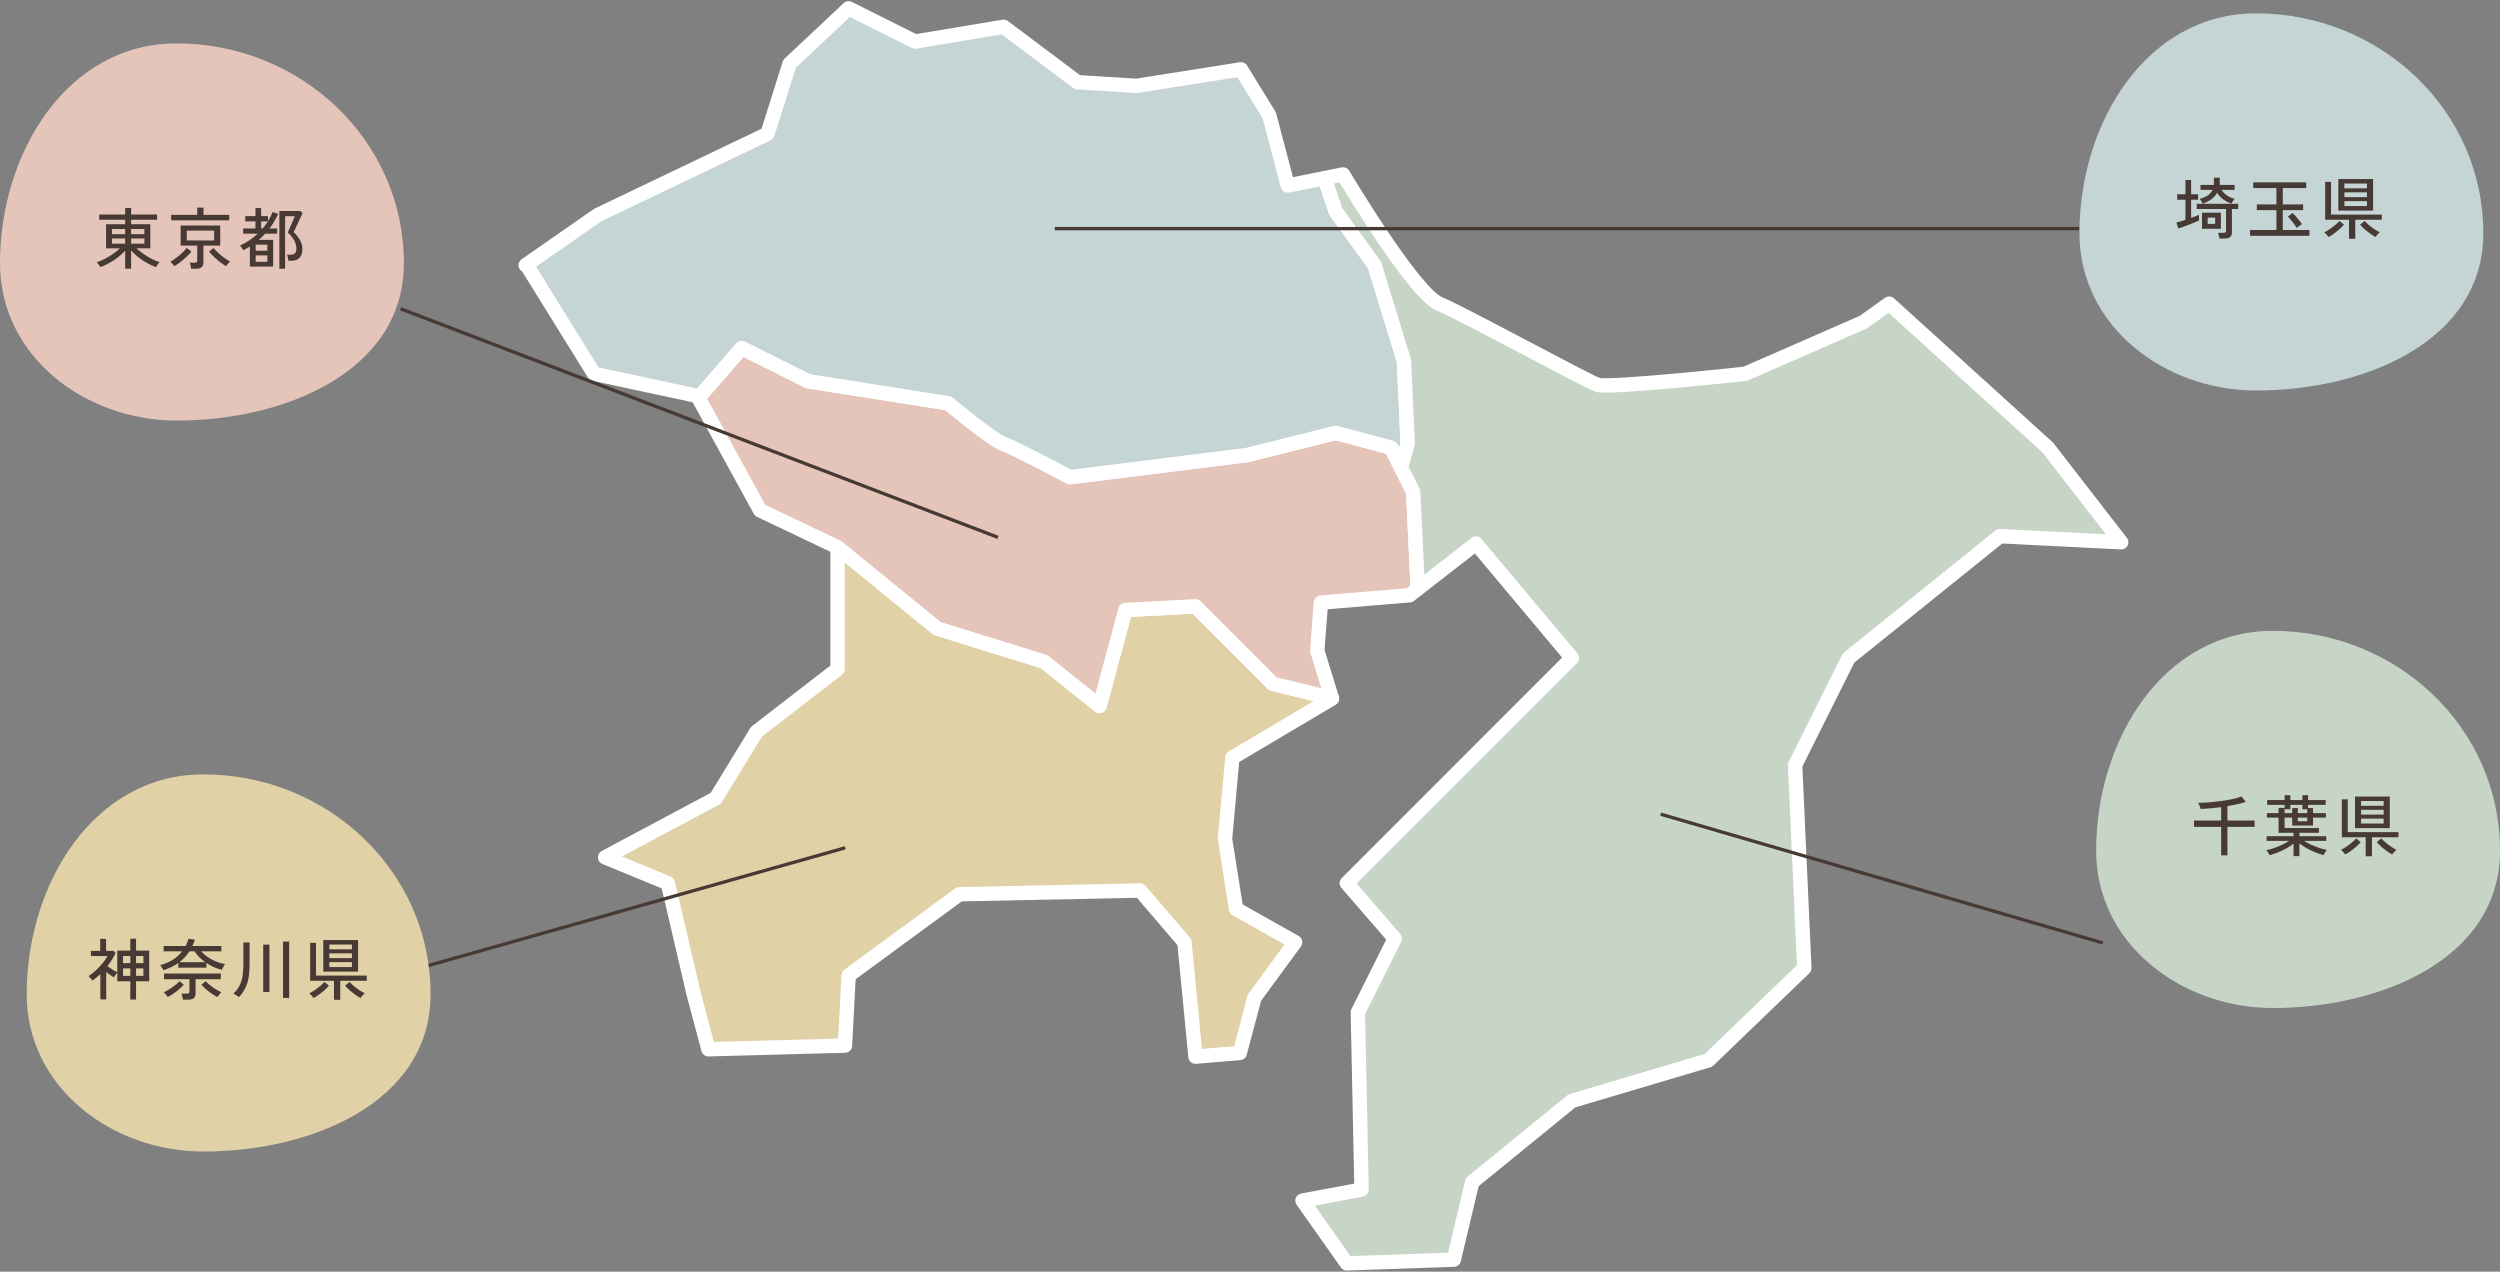 <svg width="749" height="381" viewBox="0 0 749 381" fill="none" xmlns="http://www.w3.org/2000/svg">
<rect x="0" y="0" width="749" height="381" fill="#808080" stroke="none"/>
<g clip-path="url(#clip0_4018_7195)">
<path d="M358.168 181.654L337.163 182.759L329.425 211.512L312.843 198.242L280.785 188.288L250.936 163.959V200.454L226.617 219.253L214.456 239.159L181.292 256.854L200.085 264.595L207.824 297.771L212.245 314.359L253.149 313.254L254.253 292.242L287.417 267.913L341.586 266.806L354.851 282.29L358.168 316.572L371.433 315.466L375.856 298.878L388.015 282.29L370.328 272.336L367.012 251.325L369.222 226.996L399.069 209.301L399.031 209.172L381.383 204.877L358.168 181.654Z" fill="#E0D1A6" stroke="white" stroke-width="4.305" stroke-linecap="round" stroke-linejoin="round"/>
<path d="M416.757 134.1L400.175 129.678L373.643 136.313L320.581 142.949C320.581 142.949 303.999 134.102 300.682 132.997C297.365 131.891 284.1 120.832 284.1 120.832L242.092 114.196L222.194 104.244L209.231 119.175L227.721 152.903L250.936 163.962L280.783 188.291L312.843 198.243L329.425 211.513L337.163 182.76L358.166 181.653L381.381 204.877L399.029 209.171L394.646 194.924L395.753 180.547L422.283 178.335L424.771 176.4L423.389 147.371L416.756 134.1H416.757Z" fill="#E5C5BA" stroke="white" stroke-width="4.305" stroke-linecap="round" stroke-linejoin="round"/>
<path d="M420.627 108.112L411.783 79.358L400.176 63.323L396.859 53.371L385.804 55.582L380.277 34.571L371.793 20.779L340.48 25.724L322.792 24.617L300.682 8.029L274.15 12.452L254.252 2.5L236.564 19.088L229.93 40.101L179.078 64.43L157.5 79.448L158.078 79.911L177.977 111.983L208.93 118.619L209.235 119.174L222.197 104.242L242.096 114.194L284.104 120.83C284.104 120.83 297.369 131.889 300.686 132.995C304.002 134.102 320.584 142.948 320.584 142.948L373.647 136.312L400.179 129.676L416.761 134.099L419.705 139.989L421.735 132.992L420.629 108.11L420.627 108.112Z" fill="#C5D4D5" stroke="white" stroke-width="4.305" stroke-linecap="round" stroke-linejoin="round"/>
<path d="M613.532 134.1L565.997 90.97L558.259 96.5L522.884 111.981C522.884 111.981 481.982 116.404 478.666 115.299C475.349 114.193 438.868 94.287 431.13 90.97C423.393 87.652 402.388 52.265 402.388 52.265L396.86 53.371L400.177 63.323L411.785 79.358L420.629 108.112L421.735 132.994L419.705 139.991L423.394 147.371L424.776 176.4L442.187 162.852L470.929 197.135L403.495 264.594L417.867 281.182L406.812 303.3L407.918 356.382L390.23 359.7L403.495 378.5L435.555 377.393L441.082 354.169L470.929 329.84L511.831 317.675L540.574 290.028L537.81 229.205L553.839 197.134L599.164 160.639L635.504 162.457L613.533 134.099L613.532 134.1Z" fill="#C7D5C6" stroke="white" stroke-width="4.305" stroke-linecap="round" stroke-linejoin="round"/>
<path d="M630 282.5L497.54 243.933" stroke="#473933"/>
</g>
<path d="M120 291.628L253.229 254" stroke="#473933"/>
<line x1="316" y1="68.5" x2="623" y2="68.5" stroke="#473933"/>
<path fill-rule="evenodd" clip-rule="evenodd" d="M680.97 189C717.848 189 749 217.779 749 254.868C749 287.312 713.231 302 680.97 302C653.349 302 628 282.645 628 254.868C628 221.785 648.074 189 680.97 189Z" fill="#C7D5C6"/>
<path d="M665.46 256.26V247.72H657.32V245.84H665.46V241.82C664.367 241.967 663.293 242.087 662.24 242.18C661.187 242.273 660.213 242.333 659.32 242.36C659.28 242.213 659.213 242.02 659.12 241.78C659.04 241.54 658.947 241.3 658.84 241.06C658.733 240.82 658.64 240.64 658.56 240.52C659.52 240.52 660.587 240.473 661.76 240.38C662.933 240.287 664.12 240.16 665.32 240C666.533 239.84 667.68 239.647 668.76 239.42C669.84 239.18 670.767 238.913 671.54 238.62L672.84 240.24C672.093 240.493 671.247 240.727 670.3 240.94C669.353 241.153 668.367 241.347 667.34 241.52V245.84H675.48V247.72H667.34V256.26H665.46ZM687.14 256.5V252.74C686.487 253.273 685.747 253.767 684.92 254.22C684.107 254.673 683.267 255.067 682.4 255.4C681.547 255.747 680.733 256.02 679.96 256.22C679.92 256.113 679.84 255.96 679.72 255.76C679.6 255.56 679.473 255.353 679.34 255.14C679.22 254.94 679.107 254.793 679 254.7C679.707 254.567 680.473 254.36 681.3 254.08C682.14 253.787 682.953 253.453 683.74 253.08C684.54 252.693 685.24 252.307 685.84 251.92H679.08V250.52H687.14V249.5H682.66V244.96H679.16V243.62H682.66V242.04H684.46V243.62H686.74V242.1H688.42V243.62H691.26V242.46H689.8V241.14H686.18V242.46H684.48V241.14H679.24V239.7H684.48V238.24H686.18V239.7H689.8V238.24H691.5V239.7H696.78V241.14H691.5V242.1H692.98V243.62H696.84V244.96H692.98V247.32H686.74V244.96H684.46V248.08H694.76V249.5H688.9V250.52H696.94V251.92H690.28C690.88 252.307 691.58 252.687 692.38 253.06C693.18 253.42 693.993 253.74 694.82 254.02C695.66 254.3 696.427 254.507 697.12 254.64C697.027 254.733 696.913 254.88 696.78 255.08C696.647 255.293 696.52 255.5 696.4 255.7C696.293 255.913 696.213 256.08 696.16 256.2C695.413 256.013 694.593 255.74 693.7 255.38C692.82 255.02 691.96 254.607 691.12 254.14C690.28 253.673 689.54 253.193 688.9 252.7V256.5H687.14ZM688.42 246.06H691.26V244.96H688.42V246.06ZM705.56 248.1V238.64H715.98V248.1H705.56ZM708.76 256.54V250.84H701.62V239.48H703.38V249.3H718.58V250.84H710.64V256.54H708.76ZM716.7 256C716.193 255.733 715.647 255.387 715.06 254.96C714.473 254.533 713.913 254.087 713.38 253.62C712.86 253.14 712.427 252.7 712.08 252.3L713.46 251.2C713.767 251.56 714.18 251.96 714.7 252.4C715.22 252.84 715.773 253.26 716.36 253.66C716.947 254.047 717.487 254.36 717.98 254.6C717.873 254.68 717.733 254.813 717.56 255C717.387 255.173 717.213 255.353 717.04 255.54C716.88 255.74 716.767 255.893 716.7 256ZM702.64 256C702.573 255.893 702.453 255.74 702.28 255.54C702.12 255.353 701.953 255.173 701.78 255C701.607 254.813 701.467 254.68 701.36 254.6C701.867 254.36 702.407 254.047 702.98 253.66C703.567 253.26 704.12 252.84 704.64 252.4C705.173 251.96 705.587 251.56 705.88 251.2L707.26 252.3C706.927 252.7 706.493 253.14 705.96 253.62C705.427 254.087 704.867 254.533 704.28 254.96C703.707 255.387 703.16 255.733 702.64 256ZM707.38 246.74H714.14V245.26H707.38V246.74ZM707.38 244.06H714.14V242.62H707.38V244.06ZM707.38 241.42H714.14V239.98H707.38V241.42Z" fill="#473933"/>
<path fill-rule="evenodd" clip-rule="evenodd" d="M675.97 4C712.848 4 744 32.779 744 69.868C744 102.312 708.231 117 675.97 117C648.349 117 623 97.645 623 69.868C623 36.785 643.074 4 675.97 4Z" fill="#C5D4D5"/>
<path d="M652.62 68.46L652.06 66.66C652.393 66.58 652.793 66.473 653.26 66.34C653.74 66.193 654.24 66.033 654.76 65.86V59.84H652.28V58.2H654.76V53.94H656.46V58.2H658.56V59.84H656.46V65.28C656.94 65.107 657.387 64.94 657.8 64.78C658.227 64.62 658.567 64.473 658.82 64.34V66.08C658.447 66.253 657.987 66.453 657.44 66.68C656.907 66.893 656.34 67.113 655.74 67.34C655.153 67.567 654.58 67.78 654.02 67.98C653.473 68.167 653.007 68.327 652.62 68.46ZM664.94 71.46C664.913 71.22 664.86 70.92 664.78 70.56C664.7 70.2 664.62 69.927 664.54 69.74H666.16C666.427 69.74 666.62 69.693 666.74 69.6C666.86 69.493 666.92 69.313 666.92 69.06V62.62H658.14V61.06H670.56V62.62H668.68V69.66C668.68 70.86 667.98 71.46 666.58 71.46H664.94ZM659.94 61C659.887 60.867 659.8 60.707 659.68 60.52C659.56 60.32 659.44 60.133 659.32 59.96C659.213 59.773 659.12 59.64 659.04 59.56C660.987 59.08 662.273 58.187 662.9 56.88H659.26V55.4H663.28V53.24H665.04V55.4H669.48V56.88H665.56C665.92 57.467 666.44 58.007 667.12 58.5C667.813 58.98 668.607 59.333 669.5 59.56C669.42 59.64 669.313 59.773 669.18 59.96C669.06 60.147 668.94 60.34 668.82 60.54C668.7 60.727 668.607 60.88 668.54 61C667.673 60.707 666.853 60.287 666.08 59.74C665.32 59.18 664.707 58.513 664.24 57.74C663.84 58.513 663.267 59.167 662.52 59.7C661.787 60.233 660.927 60.667 659.94 61ZM659.72 68.54V63.72H665.38V68.54H659.72ZM661.42 67.08H663.66V65.2H661.42V67.08ZM674.12 70.64V68.9H682.02V62.96H676.14V61.24H682.02V56.34H675.06V54.62H690.94V56.34H683.92V61.24H690.02V62.96H683.92V68.9H691.9V70.64H674.12ZM688.12 68.28C687.907 67.933 687.647 67.553 687.34 67.14C687.033 66.727 686.713 66.32 686.38 65.92C686.06 65.52 685.747 65.173 685.44 64.88L686.84 63.78C687.147 64.06 687.473 64.4 687.82 64.8C688.167 65.2 688.5 65.607 688.82 66.02C689.153 66.42 689.44 66.793 689.68 67.14C689.547 67.22 689.373 67.333 689.16 67.48C688.96 67.627 688.767 67.773 688.58 67.92C688.393 68.067 688.24 68.187 688.12 68.28ZM700.56 63.1V53.64H710.98V63.1H700.56ZM703.76 71.54V65.84H696.62V54.48H698.38V64.3H713.58V65.84H705.64V71.54H703.76ZM711.7 71C711.193 70.733 710.647 70.387 710.06 69.96C709.473 69.533 708.913 69.087 708.38 68.62C707.86 68.14 707.427 67.7 707.08 67.3L708.46 66.2C708.767 66.56 709.18 66.96 709.7 67.4C710.22 67.84 710.773 68.26 711.36 68.66C711.947 69.047 712.487 69.36 712.98 69.6C712.873 69.68 712.733 69.813 712.56 70C712.387 70.173 712.213 70.353 712.04 70.54C711.88 70.74 711.767 70.893 711.7 71ZM697.64 71C697.573 70.893 697.453 70.74 697.28 70.54C697.12 70.353 696.953 70.173 696.78 70C696.607 69.813 696.467 69.68 696.36 69.6C696.867 69.36 697.407 69.047 697.98 68.66C698.567 68.26 699.12 67.84 699.64 67.4C700.173 66.96 700.587 66.56 700.88 66.2L702.26 67.3C701.927 67.7 701.493 68.14 700.96 68.62C700.427 69.087 699.867 69.533 699.28 69.96C698.707 70.387 698.16 70.733 697.64 71ZM702.38 61.74H709.14V60.26H702.38V61.74ZM702.38 59.06H709.14V57.62H702.38V59.06ZM702.38 56.42H709.14V54.98H702.38V56.42Z" fill="#473933"/>
<path fill-rule="evenodd" clip-rule="evenodd" d="M52.97 13C89.849 13 121 41.779 121 78.868C121 111.312 85.231 126 52.97 126C25.349 126 0 106.645 0 78.868C0 45.785 20.074 13 52.97 13Z" fill="#E5C5BA"/>
<path d="M37.5 80.5V75.08C36.887 75.773 36.173 76.44 35.36 77.08C34.547 77.707 33.687 78.273 32.78 78.78C31.887 79.273 30.98 79.693 30.06 80.04C30.007 79.92 29.913 79.76 29.78 79.56C29.647 79.36 29.5 79.167 29.34 78.98C29.193 78.793 29.067 78.66 28.96 78.58C29.8 78.3 30.64 77.947 31.48 77.52C32.32 77.08 33.12 76.593 33.88 76.06C34.653 75.527 35.327 74.973 35.9 74.4H31.78V67.18H37.5V65.84H29.72V64.28H37.5V62.3H39.28V64.28H47.06V65.84H39.28V67.18H45.04V74.4H40.9C41.487 74.947 42.153 75.487 42.9 76.02C43.66 76.553 44.46 77.04 45.3 77.48C46.153 77.907 47 78.267 47.84 78.56C47.733 78.64 47.6 78.773 47.44 78.96C47.293 79.147 47.153 79.34 47.02 79.54C46.887 79.753 46.793 79.92 46.74 80.04C45.82 79.693 44.907 79.267 44 78.76C43.107 78.253 42.253 77.687 41.44 77.06C40.64 76.42 39.92 75.753 39.28 75.06V80.5H37.5ZM39.28 73H43.26V71.44H39.28V73ZM39.28 70.16H43.26V68.6H39.28V70.16ZM33.54 73H37.5V71.44H33.54V73ZM33.54 70.16H37.5V68.6H33.54V70.16ZM57.26 80.52C57.233 80.267 57.18 79.953 57.1 79.58C57.02 79.207 56.933 78.913 56.84 78.7H58.32C58.6 78.7 58.8 78.653 58.92 78.56C59.04 78.453 59.1 78.273 59.1 78.02V73.58H54.12V67.56H65.98V73.58H60.94V78.64C60.94 79.293 60.76 79.767 60.4 80.06C60.053 80.367 59.507 80.52 58.76 80.52H57.26ZM51.28 66.02V64.38H59.08V62.2H60.96V64.38H68.68V66.02H51.28ZM55.96 72.04H64.16V69.08H55.96V72.04ZM67.72 79.74C67.173 79.42 66.587 79.02 65.96 78.54C65.333 78.06 64.727 77.547 64.14 77C63.567 76.44 63.06 75.9 62.62 75.38L64 74.3C64.373 74.767 64.847 75.267 65.42 75.8C66.007 76.333 66.613 76.827 67.24 77.28C67.867 77.733 68.433 78.093 68.94 78.36C68.753 78.52 68.533 78.74 68.28 79.02C68.04 79.313 67.853 79.553 67.72 79.74ZM52.24 79.74C52.107 79.553 51.913 79.32 51.66 79.04C51.42 78.76 51.207 78.553 51.02 78.42C51.407 78.22 51.827 77.96 52.28 77.64C52.747 77.307 53.213 76.947 53.68 76.56C54.16 76.16 54.593 75.76 54.98 75.36C55.38 74.96 55.7 74.593 55.94 74.26L57.34 75.38C56.913 75.9 56.407 76.44 55.82 77C55.233 77.547 54.627 78.06 54 78.54C53.387 79.02 52.8 79.42 52.24 79.74ZM74.86 79.88V73.84C74.22 74.253 73.56 74.633 72.88 74.98C72.827 74.86 72.74 74.713 72.62 74.54C72.5 74.353 72.373 74.173 72.24 74C72.12 73.813 72.007 73.673 71.9 73.58C72.847 73.153 73.767 72.64 74.66 72.04C75.567 71.44 76.42 70.76 77.22 70H72.86V68.44H76.54V66.34H73.48V64.76H76.54V62.34H78.24V64.76H80.28V66.28C80.56 65.84 80.82 65.393 81.06 64.94C81.3 64.473 81.513 63.993 81.7 63.5L83.34 64.12C82.993 64.88 82.6 65.627 82.16 66.36C81.733 67.08 81.26 67.773 80.74 68.44H83.04V70H79.44C79.147 70.333 78.84 70.653 78.52 70.96C78.2 71.267 77.873 71.567 77.54 71.86H81.84V79.88H74.86ZM83.7 80.52V63.22H89.9L90.66 63.78C90.593 63.953 90.467 64.24 90.28 64.64C90.107 65.04 89.9 65.493 89.66 66C89.42 66.507 89.18 67.007 88.94 67.5C88.713 67.993 88.513 68.427 88.34 68.8C88.167 69.173 88.047 69.42 87.98 69.54C88.393 69.927 88.8 70.373 89.2 70.88C89.6 71.387 89.933 71.953 90.2 72.58C90.467 73.207 90.6 73.893 90.6 74.64C90.6 75.76 90.32 76.62 89.76 77.22C89.2 77.82 88.4 78.12 87.36 78.12H86.42C86.393 77.853 86.34 77.54 86.26 77.18C86.18 76.82 86.093 76.533 86 76.32H87.06C87.62 76.32 88.047 76.18 88.34 75.9C88.647 75.62 88.8 75.173 88.8 74.56C88.8 73.653 88.58 72.807 88.14 72.02C87.7 71.22 87.053 70.427 86.2 69.64C86.24 69.533 86.333 69.32 86.48 69C86.627 68.68 86.793 68.307 86.98 67.88C87.18 67.453 87.373 67.027 87.56 66.6C87.747 66.173 87.907 65.793 88.04 65.46C88.187 65.127 88.28 64.9 88.32 64.78H85.42V80.52H83.7ZM76.6 78.44H80.1V76.52H76.6V78.44ZM76.6 75.12H80.1V73.3H76.6V75.12ZM78.24 68.44H78.7C78.993 68.107 79.267 67.767 79.52 67.42C79.787 67.06 80.033 66.7 80.26 66.34H78.24V68.44Z" fill="#473933"/>
<path d="M120 92.5L299 161" stroke="#473933"/>
<path fill-rule="evenodd" clip-rule="evenodd" d="M60.97 232C97.849 232 129 260.779 129 297.868C129 330.312 93.231 345 60.97 345C33.349 345 8 325.645 8 297.868C8 264.785 28.074 232 60.97 232Z" fill="#E0D1A6"/>
<path d="M39.04 299.46V293.98H35.14V291.4C34.98 291.573 34.793 291.813 34.58 292.12C34.367 292.413 34.213 292.647 34.12 292.82C33.8 292.62 33.433 292.38 33.02 292.1C32.62 291.82 32.22 291.527 31.82 291.22V299.42H30.06V291.84C29.687 292.187 29.3 292.527 28.9 292.86C28.513 293.18 28.113 293.493 27.7 293.8C27.633 293.68 27.527 293.533 27.38 293.36C27.233 293.173 27.08 292.993 26.92 292.82C26.76 292.647 26.627 292.52 26.52 292.44C27.253 291.973 27.987 291.4 28.72 290.72C29.453 290.04 30.127 289.327 30.74 288.58C31.353 287.82 31.84 287.107 32.2 286.44H27.24V284.88H30.02V281.28H31.78V284.88H33.98L34.64 285.48C34.307 286.2 33.933 286.893 33.52 287.56C33.107 288.227 32.66 288.867 32.18 289.48C32.647 289.813 33.16 290.153 33.72 290.5C34.28 290.847 34.753 291.12 35.14 291.32V284.8H39.04V281.24H40.76V284.8H44.7V293.98H40.76V299.46H39.04ZM40.76 292.36H42.96V290.14H40.76V292.36ZM36.86 292.36H39.04V290.14H36.86V292.36ZM40.76 288.56H42.96V286.42H40.76V288.56ZM36.86 288.56H39.04V286.42H36.86V288.56ZM48.96 290.7C48.907 290.567 48.82 290.4 48.7 290.2C48.58 289.987 48.453 289.78 48.32 289.58C48.2 289.38 48.093 289.233 48 289.14C49.467 288.753 50.747 288.207 51.84 287.5C52.933 286.793 53.847 285.967 54.58 285.02H49.02V283.42H55.62C55.98 282.74 56.26 282.02 56.46 281.26L58.38 281.52C58.273 281.853 58.16 282.18 58.04 282.5C57.92 282.807 57.787 283.113 57.64 283.42H66.32V285.02H60.28C60.84 285.66 61.5 286.24 62.26 286.76C63.02 287.267 63.84 287.7 64.72 288.06C65.6 288.42 66.493 288.68 67.4 288.84C67.32 288.933 67.213 289.1 67.08 289.34C66.947 289.567 66.82 289.8 66.7 290.04C66.58 290.267 66.5 290.44 66.46 290.56C65.687 290.373 64.9 290.107 64.1 289.76C63.313 289.4 62.56 288.98 61.84 288.5V289.92H53.42V288.5C52.807 288.94 52.127 289.34 51.38 289.7C50.633 290.06 49.827 290.393 48.96 290.7ZM54.8 299.5C54.773 299.247 54.72 298.933 54.64 298.56C54.56 298.187 54.473 297.893 54.38 297.68H55.98C56.26 297.68 56.46 297.633 56.58 297.54C56.7 297.447 56.76 297.267 56.76 297V293.36H49.14V291.68H66.16V293.36H58.6V297.62C58.6 298.273 58.42 298.747 58.06 299.04C57.713 299.347 57.167 299.5 56.42 299.5H54.8ZM53.72 288.28H61.5C60.847 287.813 60.247 287.307 59.7 286.76C59.153 286.213 58.687 285.633 58.3 285.02H56.76C56.36 285.633 55.907 286.213 55.4 286.76C54.907 287.307 54.347 287.813 53.72 288.28ZM65.14 298.7C64.607 298.433 64.04 298.1 63.44 297.7C62.84 297.287 62.267 296.847 61.72 296.38C61.187 295.913 60.727 295.467 60.34 295.04L61.62 293.94C61.86 294.22 62.173 294.527 62.56 294.86C62.947 295.18 63.36 295.5 63.8 295.82C64.24 296.127 64.68 296.413 65.12 296.68C65.573 296.933 65.98 297.133 66.34 297.28C66.233 297.36 66.093 297.5 65.92 297.7C65.76 297.887 65.607 298.073 65.46 298.26C65.313 298.46 65.207 298.607 65.14 298.7ZM50.26 298.7C50.207 298.607 50.1 298.46 49.94 298.26C49.793 298.073 49.64 297.887 49.48 297.7C49.32 297.5 49.18 297.36 49.06 297.28C49.42 297.133 49.827 296.927 50.28 296.66C50.733 296.393 51.187 296.1 51.64 295.78C52.093 295.46 52.507 295.14 52.88 294.82C53.267 294.487 53.567 294.193 53.78 293.94L55.06 295.04C54.673 295.467 54.207 295.913 53.66 296.38C53.113 296.847 52.54 297.287 51.94 297.7C51.353 298.1 50.793 298.433 50.26 298.7ZM84.8 298.98V282.1H86.64V298.98H84.8ZM71.62 298.74C71.5 298.647 71.34 298.527 71.14 298.38C70.94 298.247 70.733 298.12 70.52 298C70.307 297.867 70.12 297.773 69.96 297.72C70.573 297.093 71.073 296.467 71.46 295.84C71.847 295.213 72.147 294.54 72.36 293.82C72.573 293.087 72.72 292.273 72.8 291.38C72.88 290.473 72.92 289.447 72.92 288.3V282.36H74.78V288.3C74.78 289.607 74.733 290.753 74.64 291.74C74.547 292.713 74.38 293.593 74.14 294.38C73.913 295.153 73.593 295.893 73.18 296.6C72.78 297.293 72.26 298.007 71.62 298.74ZM78.86 297.2V283H80.72V297.2H78.86ZM96.86 291.1V281.64H107.28V291.1H96.86ZM100.06 299.54V293.84H92.92V282.48H94.68V292.3H109.88V293.84H101.94V299.54H100.06ZM108 299C107.493 298.733 106.947 298.387 106.36 297.96C105.773 297.533 105.213 297.087 104.68 296.62C104.16 296.14 103.727 295.7 103.38 295.3L104.76 294.2C105.067 294.56 105.48 294.96 106 295.4C106.52 295.84 107.073 296.26 107.66 296.66C108.247 297.047 108.787 297.36 109.28 297.6C109.173 297.68 109.033 297.813 108.86 298C108.687 298.173 108.513 298.353 108.34 298.54C108.18 298.74 108.067 298.893 108 299ZM93.94 299C93.873 298.893 93.753 298.74 93.58 298.54C93.42 298.353 93.253 298.173 93.08 298C92.907 297.813 92.767 297.68 92.66 297.6C93.167 297.36 93.707 297.047 94.28 296.66C94.867 296.26 95.42 295.84 95.94 295.4C96.473 294.96 96.887 294.56 97.18 294.2L98.56 295.3C98.227 295.7 97.793 296.14 97.26 296.62C96.727 297.087 96.167 297.533 95.58 297.96C95.007 298.387 94.46 298.733 93.94 299ZM98.68 289.74H105.44V288.26H98.68V289.74ZM98.68 287.06H105.44V285.62H98.68V287.06ZM98.68 284.42H105.44V282.98H98.68V284.42Z" fill="#473933"/>
<defs>
<clipPath id="clip0_4018_7195">
<rect width="483" height="381" fill="white" transform="translate(155)"/>
</clipPath>
</defs>
</svg>
